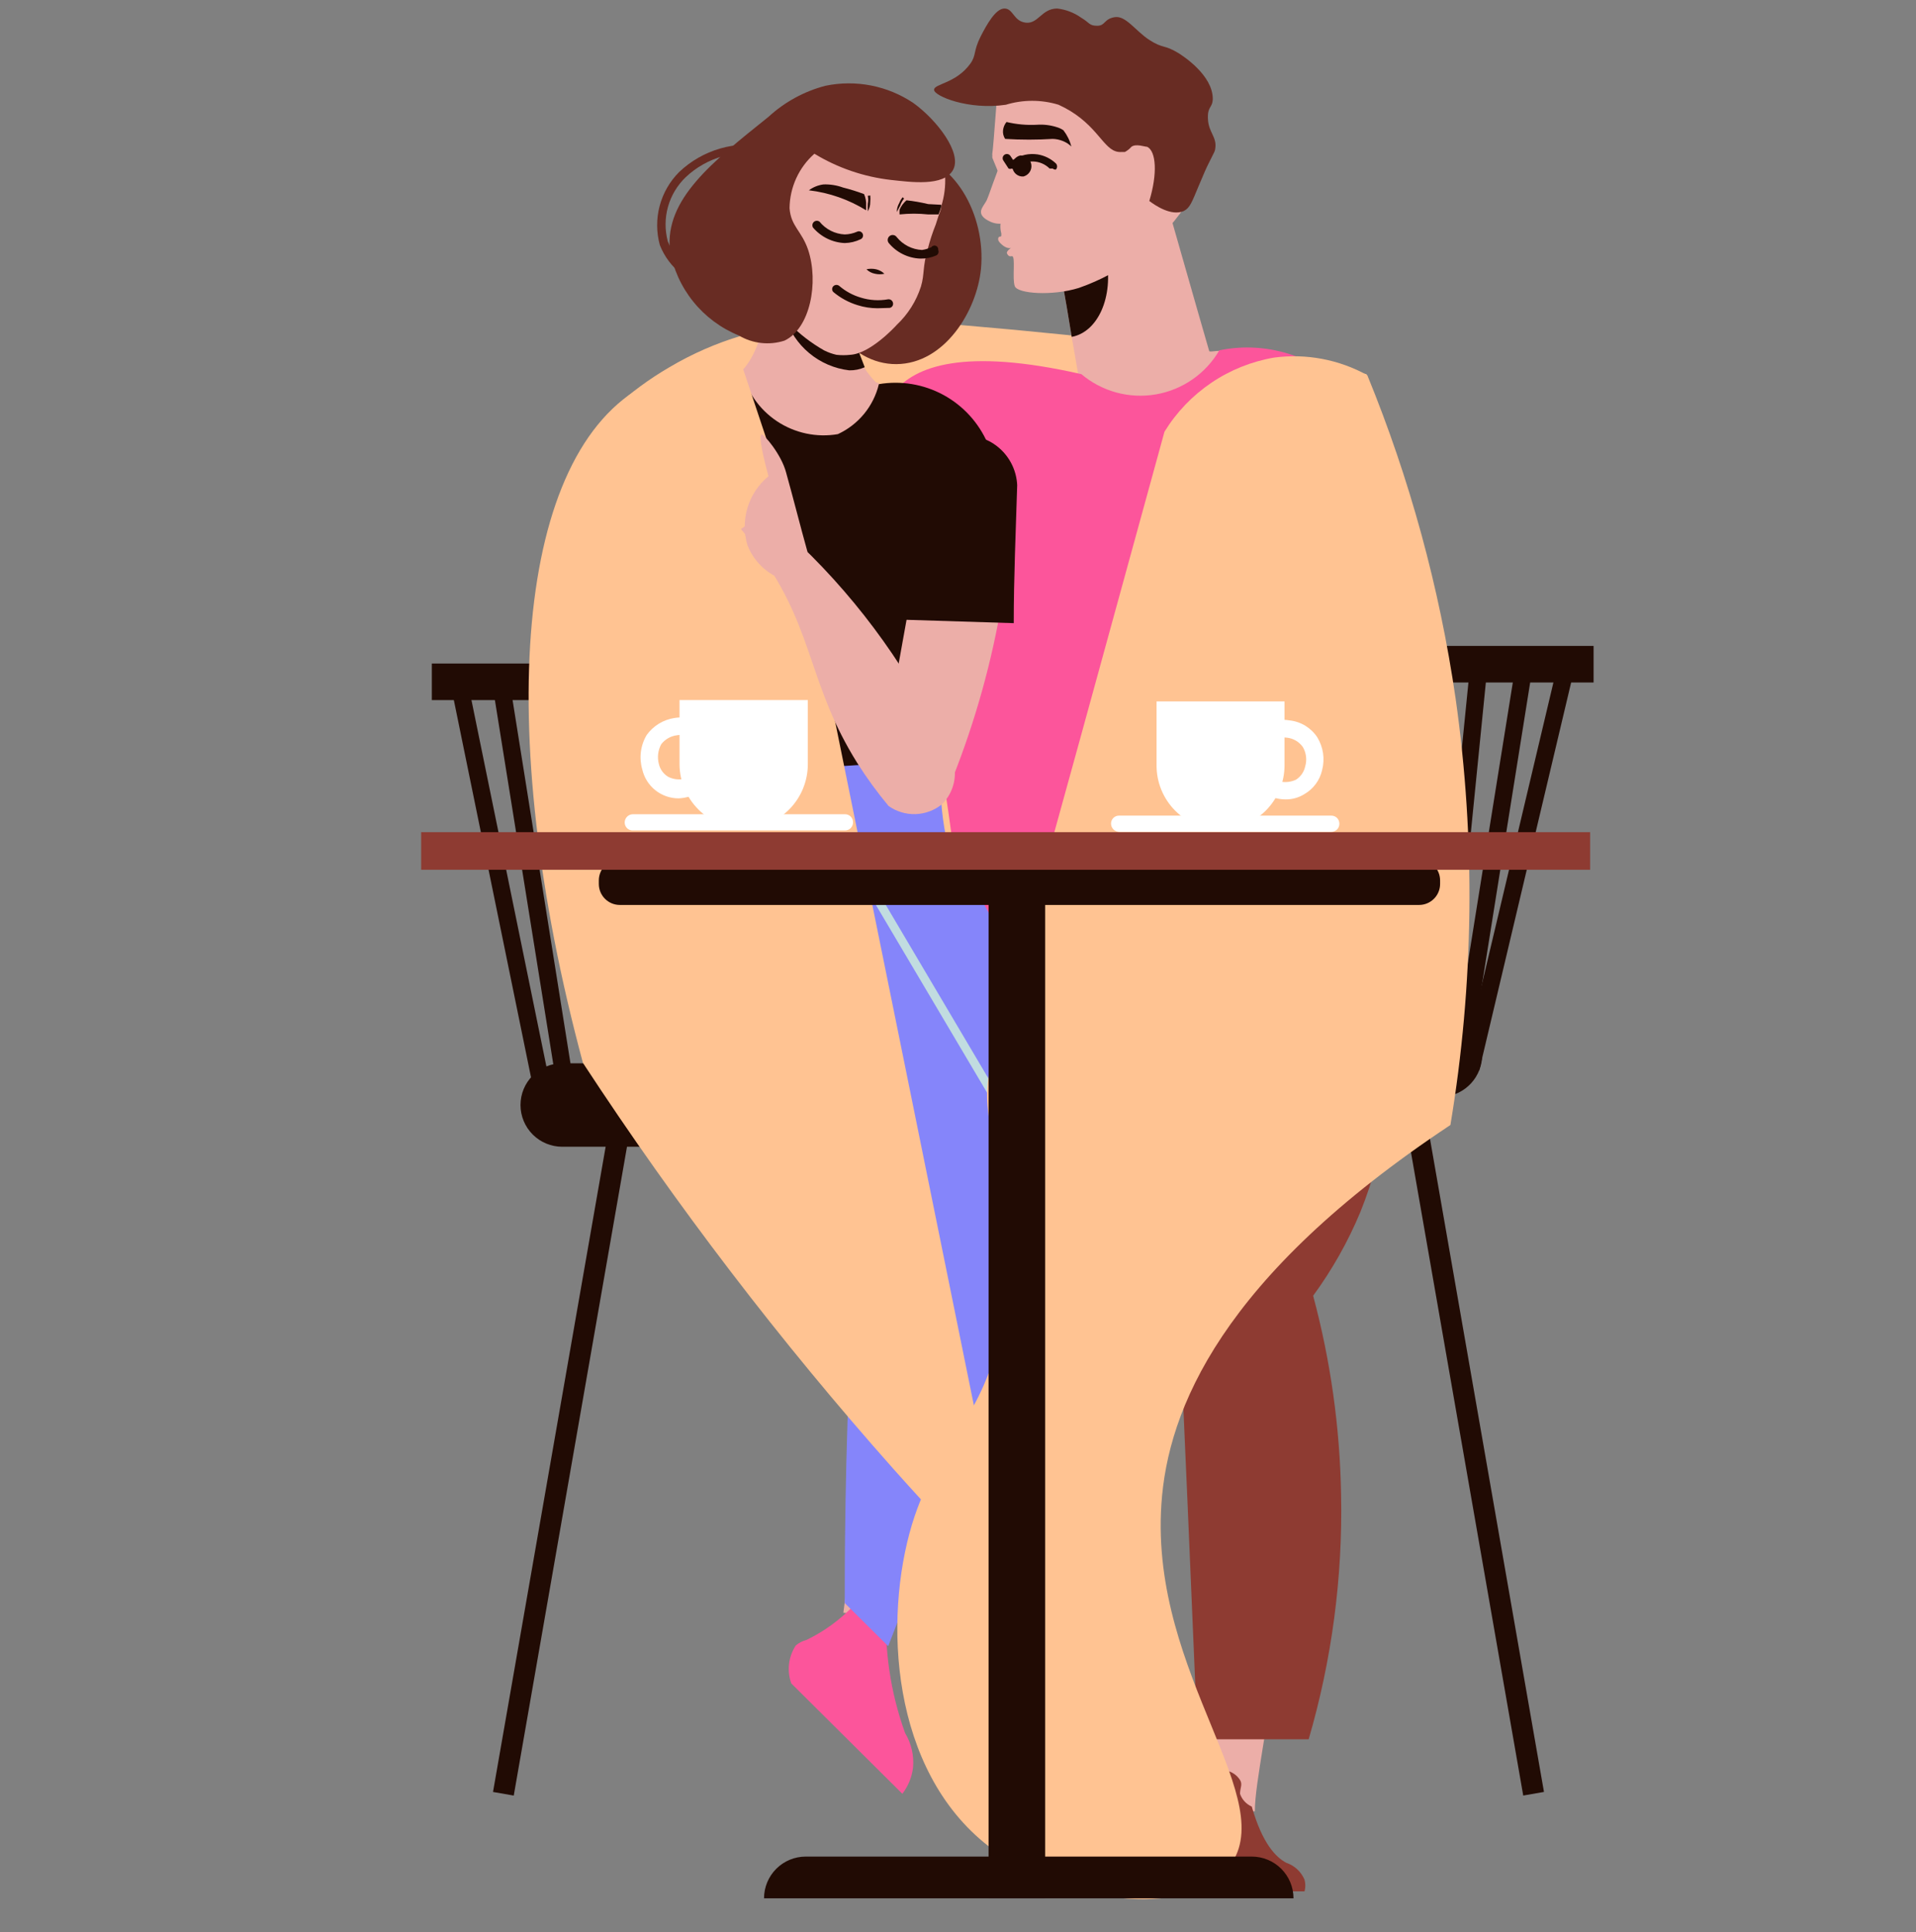 <?xml version="1.0" encoding="UTF-8"?> <svg xmlns="http://www.w3.org/2000/svg" width="118" height="119" viewBox="0 0 118 119" fill="none"><rect x="0" y="0" width="118" height="119" fill="#808080" stroke="none"/> <g clip-path="url(#clip0_168_134)"> <path d="M89.242 64.722L88.18 64.615L90.559 40.802L91.621 40.908L89.242 64.722Z" fill="#210B04"></path> <path d="M41.868 40.866H26.595V43.118H41.868V40.866Z" fill="#210B04"></path> <path d="M32.883 67.229L27.742 42.098L28.783 41.886L33.924 67.016L32.883 67.229Z" fill="#210B04"></path> <path d="M34.349 67.25L30.312 42.077L31.375 41.907L35.39 67.101L34.349 67.25Z" fill="#210B04"></path> <path d="M82.87 42.034H98.144V39.782H82.87V42.034Z" fill="#210B04"></path> <path d="M95.964 40.79L90.067 65.677L91.101 65.922L96.998 41.035L95.964 40.79Z" fill="#210B04"></path> <path d="M90.389 66.167L89.327 65.997L93.363 40.824L94.404 40.994L90.389 66.167Z" fill="#210B04"></path> <path d="M39.368 66.308L38.092 66.085L30.363 110.366L31.64 110.589L39.368 66.308Z" fill="#210B04"></path> <path d="M58.468 110.586L59.744 110.363L52.016 66.082L50.739 66.304L58.468 110.586Z" fill="#210B04"></path> <path d="M74.723 66.31L73.446 66.087L65.718 110.369L66.995 110.591L74.723 66.31Z" fill="#210B04"></path> <path d="M93.811 110.587L95.088 110.364L87.36 66.083L86.083 66.305L93.811 110.587Z" fill="#210B04"></path> <path d="M74.797 58.264C71.448 60.997 67.527 62.943 63.325 63.957C50.452 66.974 39.958 59.709 38.025 58.264C37.94 47.218 37.862 36.178 37.791 25.146C38.831 24.192 39.971 23.351 41.19 22.639C47.053 19.155 53.107 19.495 59.48 20.047C67.51 20.727 75.752 21.704 84.165 23.043C81.049 34.769 77.926 46.509 74.797 58.264Z" fill="#FFC392"></path> <path d="M60.414 16.563C60.159 19.176 58.162 22.405 55.209 22.426C52.257 22.447 50.217 19.218 50.026 16.563C49.75 13.037 52.66 9.192 55.719 9.425C58.778 9.659 60.733 13.27 60.414 16.563Z" fill="#682C23"></path> <path d="M63.858 110.373L67.575 110.501C67.575 109.587 67.575 108.143 67.809 106.401C68.574 97.394 70.634 94.25 70.507 88.918C70.368 85.334 69.385 81.833 67.639 78.7L60.947 77.34C61.563 81.037 62.116 84.903 62.562 88.939C63.354 96.058 63.787 103.211 63.858 110.373V110.373Z" fill="#ECAEA8"></path> <path d="M88.925 67.547H70.443C69.799 67.489 69.2 67.192 68.764 66.714C68.328 66.237 68.086 65.613 68.086 64.966C68.086 64.32 68.328 63.696 68.764 63.218C69.2 62.741 69.799 62.444 70.443 62.385H88.925C89.569 62.444 90.168 62.741 90.604 63.218C91.04 63.696 91.282 64.32 91.282 64.966C91.282 65.613 91.04 66.237 90.604 66.714C90.168 67.192 89.569 67.489 88.925 67.547Z" fill="#210B04"></path> <path d="M74.18 58.625C71.461 62.597 71.907 67.653 75.2 69.926C78.493 72.199 83.379 70.776 86.098 66.782C88.817 62.788 88.371 57.733 85.078 55.481C81.785 53.229 76.921 54.631 74.18 58.625Z" fill="#ECAEA8"></path> <path d="M73.012 79.677C72.98 79.846 72.98 80.019 73.012 80.187C72.988 81.208 73.321 82.205 73.953 83.008C74.585 83.81 75.476 84.368 76.474 84.584C77.569 84.372 78.543 83.757 79.204 82.859C79.865 81.962 80.165 80.849 80.043 79.741C83.414 74.862 85.14 69.035 84.972 63.108C84.788 59.765 83.981 56.487 82.592 53.442L71.716 60.176C71.771 64.121 72.183 68.053 72.948 71.923C73.355 73.526 73.519 75.18 73.436 76.831C73.382 77.79 73.24 78.743 73.012 79.677Z" fill="#ECAEA8"></path> <path d="M73.586 111.181L77.282 111.563C77.282 110.65 77.516 109.226 77.792 107.506C79.173 98.626 81.488 95.673 81.701 90.256C81.784 86.937 81.124 83.642 79.767 80.612L73.394 81.377C73.586 84.096 73.734 86.857 73.841 89.704C74.032 97.245 73.947 104.425 73.586 111.181Z" fill="#ECAEA8"></path> <path d="M72.758 115.237C72.723 115.386 72.721 115.54 72.754 115.689C72.787 115.838 72.852 115.978 72.946 116.098C73.04 116.218 73.159 116.316 73.296 116.384C73.432 116.452 73.582 116.488 73.735 116.491H80.341C80.406 116.254 80.406 116.005 80.341 115.769C80.238 115.525 80.084 115.307 79.89 115.127C79.696 114.948 79.466 114.812 79.216 114.728C78.578 114.388 77.75 113.559 77.091 111.265C76.923 111.192 76.771 111.084 76.647 110.948C76.522 110.813 76.428 110.653 76.369 110.479C76.369 110.118 76.539 109.905 76.369 109.629C76.189 109.348 75.909 109.145 75.586 109.063C75.263 108.98 74.92 109.023 74.627 109.183C74.16 109.587 74.627 110.564 74.16 111.074C73.955 111.236 73.698 111.319 73.437 111.307C73.183 113.113 72.885 114.473 72.758 115.237Z" fill="#8E3B32"></path> <path d="M62.2 73.92C62.051 75.683 61.753 78.381 63.283 79.401C64.812 80.421 67.192 79.146 67.723 78.87C67.914 78.424 68.233 77.744 68.679 76.915C71.61 71.477 75.434 69.395 77.176 66.506C79.338 62.751 80.921 58.69 81.871 54.461L70.505 56.055C64.069 63.745 62.539 70.011 62.2 73.92Z" fill="#ECAEA8"></path> <path d="M66.512 52.91C66.788 53.611 67.362 55.035 68.53 57.881C69.139 59.648 69.848 61.379 70.654 63.064C72.439 65.868 76.135 68.439 78.684 68.035C82.402 67.419 85.609 60.175 84.781 49.915C84.314 47.578 83.889 45.666 83.421 43.245C83.655 42.31 83.868 41.311 84.037 40.292C84.611 36.932 84.817 33.52 84.653 30.116C84.592 28.911 84.289 27.73 83.761 26.644C83.234 25.558 82.493 24.59 81.583 23.797C80.673 23.004 79.612 22.402 78.465 22.028C77.317 21.654 76.106 21.515 74.903 21.619C73.138 21.776 71.39 22.081 69.677 22.532C69.054 22.688 68.459 22.858 67.893 23.042C66.65 23.423 65.436 23.892 64.26 24.444C61.753 25.74 61.817 31.561 61.86 33.515C62.211 40.21 63.788 46.784 66.512 52.91V52.91Z" fill="#ECAEA8"></path> <path d="M65.387 17.137C65.599 18.327 65.812 19.538 66.003 20.749C66.343 22.66 66.661 24.594 67.001 26.527L75.499 25.188C74.351 21.237 73.225 17.286 72.078 13.271C70.863 14.227 69.569 15.079 68.212 15.82C67.296 16.312 66.353 16.752 65.387 17.137Z" fill="#ECAEA8"></path> <path d="M65.387 17.137C65.599 18.327 65.812 19.538 66.003 20.748C67.617 20.451 68.594 18.284 68.127 15.884C67.277 16.245 66.343 16.691 65.387 17.137Z" fill="#210B04"></path> <path d="M66.448 17.732C69.098 16.806 71.383 15.057 72.97 12.74C73.633 11.81 74.066 10.736 74.232 9.605C74.398 8.475 74.293 7.321 73.926 6.24C73.559 5.302 72.988 4.458 72.252 3.771C71.517 3.084 70.637 2.57 69.677 2.267C68.195 1.794 66.597 1.827 65.135 2.361C63.674 2.896 62.431 3.902 61.605 5.22C61.501 5.509 61.43 5.808 61.392 6.112C61.222 8.364 61.137 9.362 61.116 9.426C61.105 9.482 61.105 9.54 61.116 9.596C61.108 9.638 61.108 9.681 61.116 9.723L61.456 10.552C61.583 11.539 61.654 12.531 61.668 13.526C61.591 13.804 61.591 14.098 61.668 14.376C61.668 14.376 61.668 14.376 61.668 14.503C61.668 14.631 61.52 14.503 61.477 14.673C61.435 14.843 61.626 14.992 61.668 15.034C61.711 15.077 62.008 15.353 62.284 15.268C62.355 15.237 62.42 15.194 62.476 15.14C62.476 15.14 61.987 15.395 62.008 15.587C62.034 15.666 62.087 15.733 62.157 15.778C62.213 15.789 62.271 15.789 62.327 15.778C62.56 15.778 62.327 17.159 62.497 17.626C62.667 18.093 64.812 18.242 66.448 17.732Z" fill="#ECAEA8"></path> <path d="M60.415 13.058C60.415 13.377 60.819 13.568 60.946 13.632C61.208 13.765 61.506 13.81 61.796 13.759C61.86 13.708 61.912 13.643 61.948 13.57C61.985 13.497 62.005 13.416 62.008 13.334C62.008 13.164 61.902 13.079 61.86 12.867C61.796 12.674 61.796 12.466 61.86 12.272C61.732 11.635 61.626 10.998 61.498 10.36L61.137 11.338C60.861 12.102 60.861 12.123 60.776 12.315C60.691 12.506 60.394 12.846 60.415 13.058Z" fill="#ECAEA8"></path> <path d="M64.835 10.382H64.644C64.361 10.101 63.979 9.944 63.581 9.944C63.183 9.944 62.802 10.101 62.519 10.382C62.486 10.396 62.449 10.403 62.413 10.403C62.377 10.403 62.34 10.396 62.307 10.382C62.277 10.395 62.244 10.402 62.211 10.402C62.178 10.402 62.146 10.395 62.115 10.382L61.797 9.893C61.777 9.865 61.764 9.834 61.756 9.8C61.749 9.767 61.748 9.733 61.754 9.699C61.76 9.666 61.772 9.634 61.791 9.605C61.809 9.576 61.833 9.551 61.861 9.532C61.889 9.512 61.92 9.498 61.953 9.491C61.986 9.484 62.021 9.483 62.054 9.489C62.088 9.495 62.12 9.507 62.149 9.525C62.177 9.544 62.202 9.568 62.222 9.595L62.392 9.85C62.834 9.552 63.372 9.43 63.9 9.51C64.322 9.577 64.715 9.77 65.026 10.063C65.075 10.114 65.103 10.183 65.103 10.254C65.103 10.325 65.075 10.394 65.026 10.445C64.991 10.448 64.957 10.444 64.924 10.433C64.891 10.422 64.861 10.405 64.835 10.382V10.382Z" fill="#210B04"></path> <path d="M62.349 10.297C62.365 10.462 62.445 10.615 62.572 10.722C62.699 10.829 62.863 10.883 63.029 10.871C63.186 10.83 63.323 10.733 63.413 10.597C63.504 10.462 63.54 10.298 63.516 10.137C63.493 9.976 63.41 9.829 63.285 9.725C63.159 9.622 63 9.568 62.837 9.575C62.679 9.611 62.541 9.705 62.45 9.839C62.359 9.973 62.323 10.137 62.349 10.297Z" fill="#210B04"></path> <path d="M65.982 9.022C65.828 8.876 65.648 8.76 65.451 8.683C65.254 8.604 65.046 8.561 64.835 8.555C63.858 8.616 62.879 8.616 61.903 8.555C61.795 8.392 61.75 8.196 61.776 8.003C61.799 7.823 61.872 7.654 61.988 7.514C62.6 7.66 63.229 7.717 63.857 7.684C64.274 7.655 64.692 7.705 65.09 7.833C65.233 7.875 65.37 7.939 65.493 8.024C65.722 8.321 65.888 8.66 65.982 9.022V9.022Z" fill="#210B04"></path> <path d="M60.394 2.246C59.927 3.18 60.139 3.393 59.757 3.924C58.865 5.156 57.505 5.156 57.527 5.538C57.548 5.921 59.651 6.792 61.945 6.452C63.005 6.128 64.136 6.128 65.195 6.452C65.443 6.566 65.684 6.694 65.918 6.834C67.787 7.981 68.042 9.426 69.062 9.362H69.274C69.427 9.282 69.564 9.174 69.678 9.043C69.954 8.831 70.506 9.043 70.655 9.043C71.207 9.32 71.292 10.7 70.782 12.379C71.122 12.633 72.121 13.335 72.907 12.995C73.289 12.803 73.416 12.421 73.799 11.508C74.181 10.594 74.287 10.361 74.436 10.063C74.819 9.298 74.819 9.32 74.84 9.171C74.967 8.449 74.436 8.172 74.394 7.344C74.351 6.515 74.67 6.685 74.691 6.091C74.691 4.625 72.843 3.435 72.567 3.265C71.696 2.734 71.632 3.01 70.782 2.458C69.933 1.906 69.338 0.95 68.658 1.056C67.978 1.162 68.085 1.587 67.575 1.587C67.065 1.587 67.107 1.396 66.597 1.098C66.159 0.784 65.647 0.586 65.11 0.525C64.154 0.525 63.942 1.481 63.177 1.396C62.413 1.311 62.413 0.525 61.86 0.525C61.308 0.525 60.756 1.545 60.394 2.246Z" fill="#682C23"></path> <path d="M68.869 106.337L63.728 107.697C62.553 97.67 61.378 87.65 60.202 77.638C60.471 70.256 63.433 63.228 68.529 57.881L74.35 68.014C72.651 71.555 70.937 75.095 69.209 78.636C69.823 81.599 70.227 84.602 70.42 87.622C70.804 93.902 70.281 100.205 68.869 106.337V106.337Z" fill="#8E3B32"></path> <path d="M80.872 79.805C81.944 83.798 82.522 87.907 82.593 92.041C82.698 97.14 82.025 102.226 80.596 107.123H73.756C73.359 97.635 72.949 88.139 72.524 78.636C72.12 73.325 71.695 68.015 71.292 62.682L68.424 57.605L84.972 54.419C86.05 55.203 86.942 56.214 87.585 57.382C88.227 58.55 88.604 59.844 88.69 61.174C88.73 62.565 88.454 63.947 87.884 65.216C87.314 66.486 86.463 67.609 85.397 68.503C85.117 70.609 84.575 72.671 83.783 74.642C83.021 76.472 82.044 78.205 80.872 79.805V79.805Z" fill="#8E3B32"></path> <path d="M86.205 55.502C82.949 58.125 79.121 59.945 75.031 60.813C71.887 61.471 69.083 58.689 66.534 60.112C65.353 60.907 64.506 62.11 64.155 63.489L59.481 61.663C59.236 55.435 58.468 49.238 57.187 43.139C55.062 32.793 52.386 27.334 55.062 24.147C56.337 22.575 59.311 21.386 66.597 23.043C67.225 23.573 67.961 23.959 68.754 24.175C69.547 24.39 70.378 24.43 71.188 24.29C71.998 24.151 72.767 23.835 73.442 23.366C74.117 22.898 74.681 22.287 75.095 21.577C76.392 21.309 77.735 21.348 79.015 21.691C80.295 22.034 81.477 22.671 82.466 23.552C83.256 24.352 83.871 25.307 84.273 26.356C84.675 27.405 84.856 28.527 84.803 29.649C84.803 34.089 84.803 38.805 85.207 43.776C85.355 47.876 85.738 51.785 86.205 55.502Z" fill="#FC559B"></path> <path d="M65.642 71.774C65.359 72.583 64.798 73.266 64.059 73.701C63.32 74.137 62.452 74.297 61.606 74.153C60.959 74.011 60.36 73.701 59.872 73.253C59.383 72.805 59.021 72.237 58.823 71.604L59.397 69.692L59.843 68.057C60.306 67.694 60.842 67.438 61.415 67.306C61.987 67.174 62.582 67.169 63.157 67.292C64.07 67.573 64.839 68.197 65.303 69.032C65.766 69.868 65.888 70.851 65.642 71.774V71.774Z" fill="#ECAEA8"></path> <path d="M54.319 99.54L51.94 99.327C52.131 97.946 52.386 95.758 52.577 93.06C53.214 84.733 52.577 81.802 54.127 77.829C55.2 75.366 56.829 73.184 58.886 71.456L65.408 72.348C63.092 77.128 60.777 82.311 58.567 87.898C56.974 91.871 55.572 95.801 54.319 99.54Z" fill="#ECAEA8"></path> <path d="M55.573 110.479L48.733 103.681C48.594 103.297 48.547 102.886 48.595 102.48C48.643 102.075 48.785 101.686 49.009 101.345C49.199 101.182 49.425 101.065 49.667 101.005C50.758 100.478 51.744 99.758 52.578 98.88H54.596C54.444 101.551 54.834 104.225 55.743 106.74C56.127 107.379 56.299 108.123 56.231 108.865C56.16 109.452 55.933 110.009 55.573 110.479V110.479Z" fill="#FC559B"></path> <path d="M67.829 76.852C68.094 77.699 68.039 78.615 67.675 79.425C67.311 80.236 66.663 80.884 65.853 81.249C65.24 81.509 64.57 81.602 63.91 81.52C63.25 81.438 62.623 81.183 62.093 80.782C61.902 80.165 61.689 79.528 61.477 78.891L60.903 77.298C61.066 76.735 61.353 76.216 61.743 75.779C62.133 75.341 62.615 74.997 63.155 74.77C64.052 74.442 65.041 74.475 65.914 74.864C66.786 75.252 67.473 75.965 67.829 76.852V76.852Z" fill="#ECAEA8"></path> <path d="M67.362 75.917L61.35 77.68C57.269 73.751 53.809 69.224 51.09 64.254C49.807 61.9 48.692 59.458 47.755 56.947L59.099 54.822C61.483 59.205 63.495 63.782 65.111 68.503C66.024 71.031 66.767 73.559 67.362 75.917Z" fill="#ECAEA8"></path> <path d="M65.301 107.505L62.943 107.909C62.731 106.55 62.327 104.362 61.754 101.727C59.906 93.57 58.376 90.978 58.801 86.709C59.074 84.003 59.992 81.402 61.478 79.125L67.999 78.062C67.15 83.31 66.449 88.939 65.875 94.93C65.578 99.348 65.386 103.54 65.301 107.505Z" fill="#ECAEA8"></path> <path d="M61.073 63.128C57.439 64.289 53.706 65.114 49.921 65.593C45.87 66.104 41.779 66.218 37.706 65.933C36.479 62.465 36.647 58.657 38.173 55.311C39.655 52.153 42.261 49.661 45.481 48.322C43.81 44.484 42.181 40.384 40.595 36.022C39.66 33.431 38.811 30.881 38.025 28.396C38.079 27.738 38.285 27.102 38.628 26.537C38.971 25.973 39.441 25.497 40 25.146C41.165 24.608 42.486 24.509 43.718 24.869C46.522 25.209 46.501 23.892 50.579 23.574C51.738 23.457 52.905 23.457 54.063 23.574C55.614 24.806 57.547 24.36 59.034 25.358C59.698 26.429 59.947 27.706 59.735 28.948C59.735 29.309 59.629 29.628 59.586 29.947C58.8 33.027 58.694 38.444 58.121 42.841C57.675 46.283 56.995 48.726 58.121 51.339L58.482 52.103C59.31 54.005 59.95 55.983 60.394 58.009C60.756 59.695 60.983 61.407 61.073 63.128V63.128Z" fill="#ECAEA8"></path> <path d="M60.735 29.011H59.736L38.047 28.374C38.207 27.187 38.76 26.087 39.619 25.251C41.382 23.679 43.421 24.508 45.121 23.34C46.183 22.596 47.245 20.982 47.245 17.158V13.377C48.172 14.542 49.311 15.522 50.602 16.265C51.208 16.605 51.84 16.897 52.492 17.137C52.396 18.118 52.396 19.107 52.492 20.089C52.495 20.755 52.635 21.413 52.901 22.023C53.168 22.633 53.556 23.182 54.043 23.637C55.594 24.869 57.527 24.423 59.014 25.421C59.262 25.577 59.484 25.77 59.672 25.995C60.365 26.847 60.741 27.913 60.735 29.011V29.011Z" fill="#ECAEA8"></path> <path d="M53.108 70.628H34.626C33.944 70.628 33.291 70.357 32.809 69.875C32.327 69.393 32.056 68.739 32.056 68.057C32.056 67.376 32.327 66.722 32.809 66.24C33.291 65.758 33.944 65.487 34.626 65.487H53.108C53.789 65.487 54.443 65.758 54.925 66.24C55.407 66.722 55.678 67.376 55.678 68.057C55.678 68.739 55.407 69.393 54.925 69.875C54.443 70.357 53.789 70.628 53.108 70.628V70.628Z" fill="#210B04"></path> <path d="M63.389 68.035C63.668 69.261 63.782 70.518 63.728 71.774C63.705 73.091 63.505 74.398 63.134 75.662L57.079 73.155L58.099 70.478C53.788 69.853 49.528 68.916 45.353 67.674C42.613 66.867 40.085 65.975 37.748 65.04L44.121 55.396C49.214 55.316 54.164 57.081 58.056 60.367C60.408 62.472 62.234 65.098 63.389 68.035V68.035Z" fill="#ECAEA8"></path> <path d="M57.123 73.155C51.982 71.031 46.799 69.076 41.573 67.079L37.558 65.55C36.821 64.033 36.404 62.38 36.335 60.695C36.265 59.01 36.544 57.329 37.154 55.757C37.768 54.289 38.666 52.958 39.796 51.838C40.926 50.719 42.266 49.834 43.74 49.235C43.995 48.173 44.228 47.111 44.483 46.027L58.015 46.41C57.9 47.582 57.9 48.764 58.015 49.936C58.157 51.259 58.442 52.562 58.865 53.824H55.338C57.754 57.046 59.773 60.548 61.35 64.254C62.909 67.898 64.036 71.713 64.707 75.619L54.701 101.387L52.025 98.732C52.025 96.607 52.025 89.576 52.428 82.098C52.444 80.189 52.933 78.313 53.851 76.639C54.671 75.25 55.788 74.06 57.123 73.155V73.155Z" fill="#8585FA"></path> <path d="M65.344 106.252L62.264 107.399C60.975 100.941 59.665 94.491 58.334 88.047C59.757 83.395 61.159 78.742 62.582 74.09L50.983 54.036L57.781 51.062C61.228 56.221 63.924 61.843 65.79 67.76C66.713 70.736 67.423 73.774 67.914 76.852C68.15 77.28 68.328 77.737 68.445 78.211C68.747 79.532 68.659 80.912 68.19 82.184C67.511 83.947 66.64 90.766 65.344 106.252Z" fill="#8585FA"></path> <path d="M63.729 72.051C63.684 72.047 63.64 72.031 63.603 72.005C63.565 71.979 63.536 71.944 63.517 71.902L53.617 55.184C53.581 55.124 53.569 55.053 53.585 54.986C53.601 54.918 53.643 54.859 53.702 54.822C53.761 54.786 53.833 54.774 53.901 54.79C53.968 54.806 54.027 54.848 54.063 54.907L63.963 71.647C63.987 71.671 64.005 71.699 64.018 71.73C64.031 71.761 64.038 71.794 64.038 71.828C64.038 71.861 64.031 71.894 64.018 71.925C64.005 71.956 63.987 71.984 63.963 72.008L63.729 72.051Z" fill="#C1DCE0"></path> <path d="M57.123 73.431C57.067 73.427 57.013 73.407 56.968 73.373C56.923 73.339 56.889 73.293 56.868 73.24C56.849 73.17 56.858 73.094 56.894 73.031C56.93 72.967 56.989 72.92 57.06 72.9L59.184 72.305C59.254 72.286 59.33 72.295 59.394 72.331C59.457 72.367 59.504 72.426 59.524 72.497C59.533 72.53 59.536 72.565 59.531 72.6C59.527 72.634 59.515 72.668 59.497 72.697C59.479 72.727 59.456 72.753 59.427 72.773C59.399 72.794 59.367 72.808 59.333 72.815L57.208 73.41L57.123 73.431Z" fill="#8585FA"></path> <path d="M58.8 90.617C58.566 90.617 58.502 90.383 58.566 90.256L64.451 75.386C64.486 75.324 64.54 75.276 64.606 75.25C64.671 75.223 64.744 75.218 64.812 75.237C64.876 75.269 64.926 75.323 64.954 75.39C64.981 75.456 64.983 75.53 64.96 75.598L59.055 90.468C59.031 90.515 58.994 90.553 58.949 90.58C58.904 90.606 58.852 90.619 58.8 90.617V90.617Z" fill="#8585FA"></path> <path d="M58.078 46.792L44.504 47.642C42.263 43.355 40.428 38.867 39.023 34.238C37.6 29.5 37.536 27.631 38.492 26.059C40.362 23.085 44.61 22.83 45.672 22.788C45.968 24.079 46.747 25.208 47.85 25.943C48.952 26.677 50.294 26.962 51.599 26.739C52.226 26.45 52.779 26.022 53.217 25.489C53.655 24.955 53.966 24.33 54.127 23.659C55.488 23.43 56.886 23.664 58.099 24.322C59.311 24.981 60.269 26.026 60.819 27.291C61.093 28.413 60.957 29.596 60.436 30.626L58.078 46.792Z" fill="#210B04"></path> <path d="M53.256 22.618C52.955 22.751 52.629 22.816 52.3 22.809C51.393 22.701 50.537 22.333 49.836 21.748C49.135 21.164 48.618 20.389 48.349 19.516L52.024 20.897L52.682 21.131L53.256 22.618Z" fill="#210B04"></path> <path d="M56.718 17.647C56.43 18.546 55.918 19.358 55.231 20.005C55.103 20.154 53.574 21.789 52.363 21.853C52.081 21.884 51.796 21.884 51.513 21.853C51.248 21.793 50.991 21.7 50.748 21.577C49.168 20.678 47.872 19.353 47.01 17.753C45.523 14.8 45.183 9.256 48.582 7.025C49.431 6.541 50.368 6.231 51.338 6.114C52.309 5.998 53.293 6.076 54.232 6.346L54.593 6.473C54.924 6.587 55.243 6.729 55.549 6.898C56.477 7.384 57.249 8.12 57.78 9.022C58.283 10.184 58.351 11.489 57.971 12.697C57.971 12.91 57.865 13.101 57.801 13.292L57.631 13.823C57.437 14.308 57.273 14.805 57.143 15.31C56.803 16.479 56.951 16.861 56.718 17.647Z" fill="#ECAEA8"></path> <path d="M44.907 12.548C44.816 12.741 44.766 12.951 44.759 13.164C44.752 13.377 44.788 13.59 44.865 13.789C44.943 13.987 45.06 14.168 45.209 14.32C45.359 14.472 45.538 14.592 45.736 14.673C46.437 14.864 47.202 14.227 47.435 13.292C47.606 12.9 47.615 12.457 47.46 12.059C47.305 11.66 46.998 11.34 46.607 11.168C45.906 10.976 45.141 11.592 44.907 12.548Z" fill="#ECAEA8"></path> <path d="M45.969 14.885C45.864 14.906 45.755 14.906 45.65 14.885C45.374 14.8 45.128 14.636 44.943 14.414C44.758 14.191 44.642 13.919 44.609 13.632C44.593 13.564 44.603 13.492 44.639 13.433C44.675 13.373 44.733 13.33 44.801 13.313C44.868 13.296 44.94 13.307 44.999 13.343C45.059 13.379 45.102 13.437 45.119 13.504C45.147 13.691 45.225 13.867 45.344 14.013C45.464 14.159 45.621 14.269 45.799 14.333C45.943 14.386 46.101 14.386 46.245 14.333C46.279 14.319 46.314 14.313 46.35 14.315C46.386 14.316 46.421 14.326 46.453 14.342C46.485 14.358 46.514 14.38 46.536 14.408C46.559 14.436 46.576 14.468 46.585 14.503C46.607 14.568 46.604 14.638 46.576 14.701C46.549 14.764 46.499 14.814 46.436 14.842C46.283 14.877 46.126 14.892 45.969 14.885V14.885Z" fill="#210B04"></path> <path d="M44.824 13.59C44.754 13.575 44.693 13.533 44.654 13.474C44.614 13.414 44.599 13.342 44.612 13.271C44.58 13.032 44.58 12.789 44.612 12.549C44.616 12.513 44.629 12.479 44.648 12.448C44.667 12.417 44.693 12.391 44.723 12.371C44.753 12.351 44.787 12.337 44.823 12.332C44.859 12.326 44.895 12.327 44.93 12.337C44.964 12.344 44.996 12.358 45.025 12.379C45.053 12.399 45.077 12.425 45.095 12.455C45.113 12.485 45.124 12.518 45.129 12.552C45.133 12.587 45.131 12.622 45.121 12.655C45.101 12.839 45.101 13.024 45.121 13.208C45.128 13.278 45.107 13.348 45.063 13.403C45.02 13.458 44.957 13.495 44.888 13.505L44.824 13.59Z" fill="#210B04"></path> <path d="M44.95 12.633C44.738 12.633 44.653 12.42 44.695 12.272C44.793 11.824 45.059 11.43 45.438 11.173C45.818 10.916 46.282 10.815 46.734 10.891C46.923 10.932 47.098 11.02 47.244 11.146C47.289 11.199 47.314 11.267 47.314 11.337C47.314 11.407 47.289 11.475 47.244 11.528C47.193 11.578 47.124 11.605 47.053 11.605C46.982 11.605 46.913 11.578 46.862 11.528C46.775 11.458 46.673 11.407 46.565 11.38C46.055 11.252 45.46 11.719 45.226 12.42C45.208 12.48 45.172 12.533 45.123 12.571C45.073 12.609 45.013 12.631 44.95 12.633V12.633Z" fill="#210B04"></path> <path d="M46.225 14.035C46.16 14.032 46.097 14.008 46.047 13.965C45.998 13.923 45.963 13.866 45.949 13.802L45.736 12.06C45.73 12.026 45.731 11.992 45.739 11.959C45.746 11.925 45.76 11.894 45.78 11.866C45.8 11.838 45.825 11.815 45.854 11.797C45.883 11.779 45.915 11.768 45.949 11.762C45.984 11.752 46.022 11.751 46.058 11.758C46.094 11.765 46.128 11.781 46.157 11.803C46.186 11.826 46.209 11.855 46.225 11.889C46.24 11.922 46.248 11.959 46.246 11.996L46.48 13.738C46.487 13.805 46.469 13.872 46.43 13.927C46.391 13.982 46.333 14.02 46.268 14.035H46.225Z" fill="#210B04"></path> <path d="M46.14 13.016H45.949C45.9 12.965 45.872 12.896 45.872 12.825C45.872 12.754 45.9 12.685 45.949 12.634L46.395 12.209C46.417 12.182 46.444 12.161 46.476 12.146C46.507 12.131 46.541 12.123 46.576 12.123C46.61 12.123 46.644 12.131 46.675 12.146C46.707 12.161 46.734 12.182 46.756 12.209C46.806 12.26 46.833 12.329 46.833 12.4C46.833 12.471 46.806 12.54 46.756 12.591L46.331 13.016C46.269 13.037 46.202 13.037 46.14 13.016Z" fill="#210B04"></path> <path d="M49.815 11.72C51.067 11.868 52.27 12.289 53.342 12.952V12.655C53.355 12.414 53.311 12.174 53.214 11.954C52.79 11.795 52.358 11.66 51.919 11.55C51.531 11.409 51.12 11.344 50.708 11.359C50.385 11.403 50.078 11.527 49.815 11.72V11.72Z" fill="#210B04"></path> <path d="M53.596 12.039C53.609 12.173 53.609 12.308 53.596 12.442C53.6 12.643 53.548 12.842 53.447 13.016C53.437 12.86 53.437 12.704 53.447 12.548C53.48 12.387 53.48 12.221 53.447 12.06L53.596 12.039Z" fill="#210B04"></path> <path d="M57.971 12.613C57.971 12.825 57.865 13.016 57.801 13.207H57.164C56.578 13.145 55.987 13.145 55.401 13.207C55.394 13.108 55.394 13.009 55.401 12.91C55.499 12.69 55.644 12.495 55.826 12.336C56.276 12.386 56.723 12.464 57.164 12.57L57.971 12.613Z" fill="#210B04"></path> <path d="M55.593 12.146C55.503 12.254 55.432 12.376 55.38 12.507C55.282 12.674 55.231 12.865 55.231 13.059C55.231 13.059 55.401 12.74 55.444 12.655C55.496 12.501 55.576 12.357 55.678 12.23V12.23L55.593 12.146Z" fill="#210B04"></path> <path d="M53.362 16.585C53.558 16.542 53.761 16.542 53.957 16.585C54.149 16.63 54.325 16.725 54.467 16.861C54.278 16.904 54.082 16.904 53.893 16.861C53.692 16.825 53.507 16.729 53.362 16.585V16.585Z" fill="#210B04"></path> <path d="M54.043 18.985C53.625 18.985 53.209 18.921 52.811 18.794C52.266 18.627 51.761 18.352 51.324 17.986C51.3 17.963 51.281 17.934 51.269 17.904C51.256 17.873 51.249 17.839 51.249 17.806C51.249 17.772 51.256 17.739 51.269 17.708C51.281 17.677 51.3 17.649 51.324 17.625C51.375 17.576 51.444 17.548 51.515 17.548C51.586 17.548 51.655 17.576 51.706 17.625C52.085 17.946 52.526 18.185 53.002 18.326C53.552 18.499 54.135 18.535 54.702 18.433C54.772 18.426 54.841 18.447 54.897 18.49C54.952 18.534 54.989 18.597 54.999 18.666C55.005 18.7 55.004 18.734 54.997 18.767C54.989 18.801 54.975 18.832 54.956 18.86C54.936 18.887 54.911 18.911 54.882 18.929C54.853 18.947 54.82 18.958 54.787 18.963L54.043 18.985Z" fill="#210B04"></path> <path d="M52.024 14.97C51.65 14.954 51.283 14.861 50.947 14.696C50.611 14.531 50.312 14.299 50.069 14.014C50.037 13.959 50.025 13.895 50.035 13.831C50.044 13.768 50.076 13.711 50.123 13.668C50.171 13.625 50.232 13.601 50.295 13.598C50.359 13.595 50.422 13.615 50.473 13.653C50.661 13.886 50.897 14.076 51.164 14.212C51.432 14.347 51.725 14.425 52.024 14.439C52.288 14.433 52.547 14.376 52.789 14.269C52.819 14.255 52.852 14.247 52.886 14.245C52.92 14.244 52.954 14.25 52.985 14.262C53.017 14.273 53.046 14.291 53.07 14.315C53.095 14.338 53.115 14.366 53.129 14.396C53.143 14.427 53.151 14.46 53.152 14.494C53.153 14.528 53.148 14.561 53.136 14.593C53.124 14.625 53.106 14.654 53.083 14.678C53.06 14.703 53.032 14.723 53.001 14.736C52.696 14.883 52.363 14.963 52.024 14.97V14.97Z" fill="#210B04"></path> <path d="M56.676 15.927C56.299 15.913 55.93 15.819 55.593 15.65C55.255 15.482 54.958 15.243 54.721 14.95C54.676 14.882 54.66 14.799 54.676 14.719C54.692 14.64 54.739 14.57 54.806 14.525C54.874 14.479 54.957 14.463 55.036 14.479C55.116 14.495 55.186 14.542 55.231 14.61C55.42 14.842 55.655 15.033 55.922 15.168C56.19 15.304 56.483 15.381 56.782 15.396C56.981 15.368 57.174 15.311 57.355 15.226C57.385 15.181 57.429 15.148 57.481 15.132C57.532 15.116 57.587 15.118 57.637 15.138C57.687 15.158 57.728 15.194 57.755 15.241C57.781 15.288 57.79 15.343 57.78 15.396C57.795 15.426 57.803 15.459 57.804 15.493C57.805 15.527 57.8 15.56 57.788 15.592C57.776 15.624 57.758 15.653 57.735 15.677C57.712 15.702 57.684 15.722 57.653 15.736C57.345 15.871 57.012 15.936 56.676 15.927V15.927Z" fill="#210B04"></path> <path d="M62.349 98.243C59.899 95.793 57.456 93.201 55.02 90.468C48.044 82.613 41.653 74.256 35.901 65.465C30.314 44.668 31.801 27.865 39.789 23.68C41.642 22.782 43.716 22.443 45.758 22.703L48.987 32.389L62.349 98.243Z" fill="#FFC392"></path> <path d="M54.02 48.237L58.673 47.918C60.068 44.403 61.086 40.75 61.711 37.021C61.992 35.403 62.19 33.772 62.305 32.135C62.305 29.309 60.606 27.525 59.416 27.61C58.227 27.695 57.164 29.288 57.037 31.476C56.032 37.07 55.026 42.657 54.02 48.237Z" fill="#ECAEA8"></path> <path d="M54.977 38.147L62.433 38.38C62.433 35.555 62.56 32.73 62.645 29.883C62.608 29.064 62.26 28.289 61.672 27.717C61.084 27.145 60.3 26.818 59.48 26.803C58.97 26.874 58.487 27.076 58.078 27.389C57.668 27.701 57.347 28.114 57.143 28.587C56.442 31.774 55.699 34.96 54.977 38.147Z" fill="#210B04"></path> <path d="M45.631 32.581L47.097 31.604C51.117 34.951 54.475 39.022 56.996 43.606C57.663 44.841 58.266 46.111 58.802 47.408C58.832 47.798 58.778 48.19 58.642 48.557C58.507 48.924 58.293 49.257 58.016 49.533C57.554 49.908 56.982 50.122 56.387 50.141C55.792 50.16 55.208 49.984 54.723 49.639C54.021 48.797 53.376 47.91 52.79 46.984C49.837 42.246 50.156 39.06 47.139 34.599C46.674 33.899 46.17 33.225 45.631 32.581V32.581Z" fill="#ECAEA8"></path> <path d="M49.729 33.983L47.711 35.47C46.945 35.06 46.35 34.389 46.033 33.579C45.807 32.822 45.809 32.015 46.04 31.259C46.27 30.504 46.719 29.833 47.329 29.331C46.798 27.376 46.776 26.803 46.904 26.76C47.031 26.718 48.115 27.971 48.412 29.097C48.858 30.69 49.283 32.39 49.729 33.983Z" fill="#ECAEA8"></path> <path d="M65.344 106.507C65.27 106.507 65.2 106.478 65.148 106.426C65.097 106.375 65.067 106.304 65.067 106.231L66.448 91.594C66.448 91.56 66.455 91.526 66.469 91.494C66.483 91.463 66.504 91.435 66.531 91.412C66.557 91.39 66.588 91.374 66.622 91.365C66.655 91.356 66.69 91.355 66.724 91.361C66.76 91.363 66.795 91.373 66.826 91.39C66.858 91.406 66.885 91.43 66.907 91.458C66.929 91.486 66.945 91.518 66.954 91.553C66.963 91.587 66.964 91.623 66.958 91.658L65.599 106.274C65.589 106.336 65.558 106.393 65.512 106.435C65.466 106.478 65.406 106.503 65.344 106.507V106.507Z" fill="#C1DCE0"></path> <path d="M49.773 15.395C50.432 17.391 49.901 20.238 48.307 20.982C47.844 21.13 47.355 21.178 46.871 21.123C46.388 21.068 45.922 20.911 45.503 20.663C44.406 20.218 43.44 19.501 42.697 18.579C41.953 17.657 41.457 16.561 41.255 15.395C40.957 12.272 43.804 10.02 47.33 7.195C48.325 6.28 49.528 5.624 50.835 5.283C51.764 5.09 52.721 5.085 53.651 5.267C54.581 5.45 55.466 5.816 56.252 6.345C57.697 7.386 59.269 9.425 58.695 10.466C58.122 11.507 56.061 11.21 54.872 11.082C53.201 10.892 51.592 10.341 50.156 9.468C49.68 9.889 49.299 10.406 49.035 10.984C48.772 11.562 48.632 12.189 48.626 12.824C48.711 13.95 49.37 14.205 49.773 15.395Z" fill="#682C23"></path> <path d="M44.079 17.753C43.32 17.661 42.599 17.366 41.993 16.898C41.388 16.431 40.919 15.809 40.638 15.097C40.421 14.308 40.416 13.476 40.625 12.685C40.834 11.894 41.249 11.172 41.828 10.594C42.542 9.916 43.409 9.42 44.355 9.146C45.302 8.873 46.3 8.83 47.266 9.022L47.16 9.553C46.289 9.36 45.385 9.383 44.526 9.62C43.667 9.857 42.879 10.301 42.231 10.912C41.711 11.412 41.334 12.042 41.139 12.737C40.945 13.432 40.941 14.166 41.127 14.864C41.376 15.488 41.79 16.034 42.325 16.441C42.86 16.849 43.496 17.104 44.164 17.179L44.079 17.753Z" fill="#682C23"></path> <path d="M89.326 69.289C75.221 78.636 71.907 86.815 71.525 92.656C70.824 103.278 79.087 110.947 75.603 115.089C72.969 118.233 65.343 117.214 60.882 113.708C54.849 109.014 54.403 99.752 56.166 93.889C57.738 88.727 60.669 87.409 61.647 81.695C62.203 78.239 62.058 74.706 61.222 71.307C60.818 67.781 60.436 67.568 61.349 64.233C64.819 51.7 68.275 39.152 71.716 26.59C72.452 25.392 73.435 24.365 74.6 23.577C75.765 22.789 77.085 22.26 78.471 22.023C80.45 21.761 82.46 22.141 84.207 23.106C86.824 29.495 88.65 36.179 89.645 43.011C90.884 51.735 90.776 60.598 89.326 69.289V69.289Z" fill="#FFC392"></path> <path d="M64.367 52.932H60.883V116.916H64.367V52.932Z" fill="#210B04"></path> <path d="M79.662 116.916H47.054C47.054 116.234 47.325 115.581 47.807 115.099C48.289 114.617 48.942 114.346 49.624 114.346H77.091C77.773 114.346 78.427 114.617 78.909 115.099C79.391 115.581 79.662 116.234 79.662 116.916Z" fill="#210B04"></path> <path d="M87.395 52.932H38.175C37.459 52.932 36.879 53.512 36.879 54.227V54.44C36.879 55.156 37.459 55.736 38.175 55.736H87.395C88.111 55.736 88.691 55.156 88.691 54.44V54.227C88.691 53.512 88.111 52.932 87.395 52.932Z" fill="#210B04"></path> <path d="M97.93 51.253H25.938V53.569H97.93V51.253Z" fill="#8E3B32"></path> <path d="M75.159 51.083C74.641 51.083 74.128 50.981 73.65 50.782C73.171 50.583 72.737 50.292 72.372 49.925C72.007 49.558 71.718 49.122 71.522 48.643C71.325 48.163 71.226 47.65 71.229 47.132V43.202H79.11V47.132C79.11 48.18 78.694 49.185 77.953 49.926C77.212 50.667 76.207 51.083 75.159 51.083Z" fill="white"></path> <path d="M79.195 49.235C78.823 49.234 78.456 49.156 78.116 49.006C77.776 48.856 77.471 48.638 77.219 48.364L77.984 47.642C78.207 47.892 78.506 48.065 78.834 48.134C79.163 48.203 79.505 48.164 79.811 48.024C79.957 47.932 80.083 47.81 80.181 47.668C80.28 47.526 80.349 47.365 80.384 47.196C80.442 46.998 80.459 46.79 80.433 46.586C80.408 46.381 80.34 46.184 80.236 46.006C80.123 45.847 79.977 45.714 79.808 45.615C79.64 45.516 79.453 45.454 79.258 45.433C78.912 45.385 78.56 45.409 78.223 45.504C77.887 45.599 77.574 45.763 77.304 45.985L76.645 45.135C77.028 44.816 77.474 44.583 77.954 44.451C78.434 44.319 78.937 44.292 79.428 44.37C79.771 44.408 80.101 44.521 80.395 44.701C80.688 44.881 80.939 45.123 81.128 45.411C81.31 45.711 81.43 46.044 81.482 46.39C81.533 46.737 81.513 47.09 81.425 47.429C81.355 47.741 81.22 48.033 81.03 48.289C80.839 48.545 80.598 48.759 80.321 48.917C79.983 49.126 79.592 49.236 79.195 49.235Z" fill="white"></path> <path d="M81.998 51.233H68.934C68.799 51.233 68.669 51.179 68.573 51.083C68.478 50.988 68.424 50.858 68.424 50.723C68.424 50.657 68.437 50.592 68.463 50.531C68.489 50.47 68.527 50.415 68.574 50.37C68.622 50.324 68.678 50.288 68.74 50.265C68.802 50.242 68.868 50.231 68.934 50.234H81.998C82.128 50.234 82.252 50.286 82.344 50.377C82.435 50.469 82.487 50.593 82.487 50.723C82.49 50.789 82.479 50.855 82.456 50.916C82.433 50.978 82.397 51.035 82.351 51.082C82.306 51.13 82.251 51.168 82.19 51.194C82.129 51.219 82.064 51.233 81.998 51.233V51.233Z" fill="white"></path> <path d="M45.8 51.02C46.848 51.02 47.853 50.603 48.594 49.862C49.335 49.121 49.751 48.116 49.751 47.068V43.117H41.849V47.068C41.854 48.115 42.272 49.116 43.012 49.856C43.752 50.596 44.754 51.014 45.8 51.02Z" fill="white"></path> <path d="M41.786 49.171C41.267 49.17 40.764 48.992 40.359 48.669C39.954 48.344 39.67 47.893 39.555 47.387C39.453 47.033 39.424 46.661 39.472 46.296C39.519 45.93 39.642 45.578 39.831 45.263C40.032 44.985 40.285 44.751 40.577 44.572C40.869 44.394 41.193 44.274 41.531 44.222C42.026 44.148 42.531 44.178 43.013 44.309C43.496 44.441 43.946 44.672 44.335 44.986L43.676 45.836C43.406 45.608 43.09 45.44 42.749 45.344C42.408 45.249 42.05 45.228 41.701 45.284C41.509 45.306 41.324 45.366 41.156 45.461C40.989 45.556 40.841 45.683 40.724 45.836C40.522 46.206 40.469 46.639 40.575 47.047C40.613 47.215 40.686 47.374 40.788 47.513C40.89 47.651 41.02 47.768 41.17 47.854C41.471 47.999 41.811 48.041 42.138 47.971C42.465 47.902 42.759 47.727 42.975 47.472L43.761 48.194C43.519 48.486 43.217 48.724 42.877 48.892C42.537 49.06 42.165 49.155 41.786 49.171V49.171Z" fill="white"></path> <path d="M38.981 51.147H52.046C52.11 51.147 52.174 51.134 52.233 51.11C52.292 51.085 52.346 51.049 52.392 51.004C52.437 50.958 52.473 50.904 52.497 50.845C52.522 50.786 52.535 50.722 52.535 50.658C52.538 50.592 52.527 50.526 52.504 50.465C52.48 50.403 52.445 50.347 52.399 50.299C52.354 50.251 52.299 50.213 52.238 50.188C52.177 50.162 52.112 50.148 52.046 50.148H38.981C38.846 50.148 38.717 50.202 38.621 50.298C38.525 50.393 38.472 50.523 38.472 50.658C38.472 50.724 38.485 50.79 38.511 50.85C38.537 50.911 38.575 50.966 38.622 51.011C38.67 51.057 38.726 51.093 38.788 51.116C38.85 51.139 38.916 51.15 38.981 51.147V51.147Z" fill="white"></path> </g> <defs> <clipPath id="clip0_168_134"> <rect width="117.751" height="117.963" fill="white" transform="translate(0 0.525)"></rect> </clipPath> </defs> </svg> 